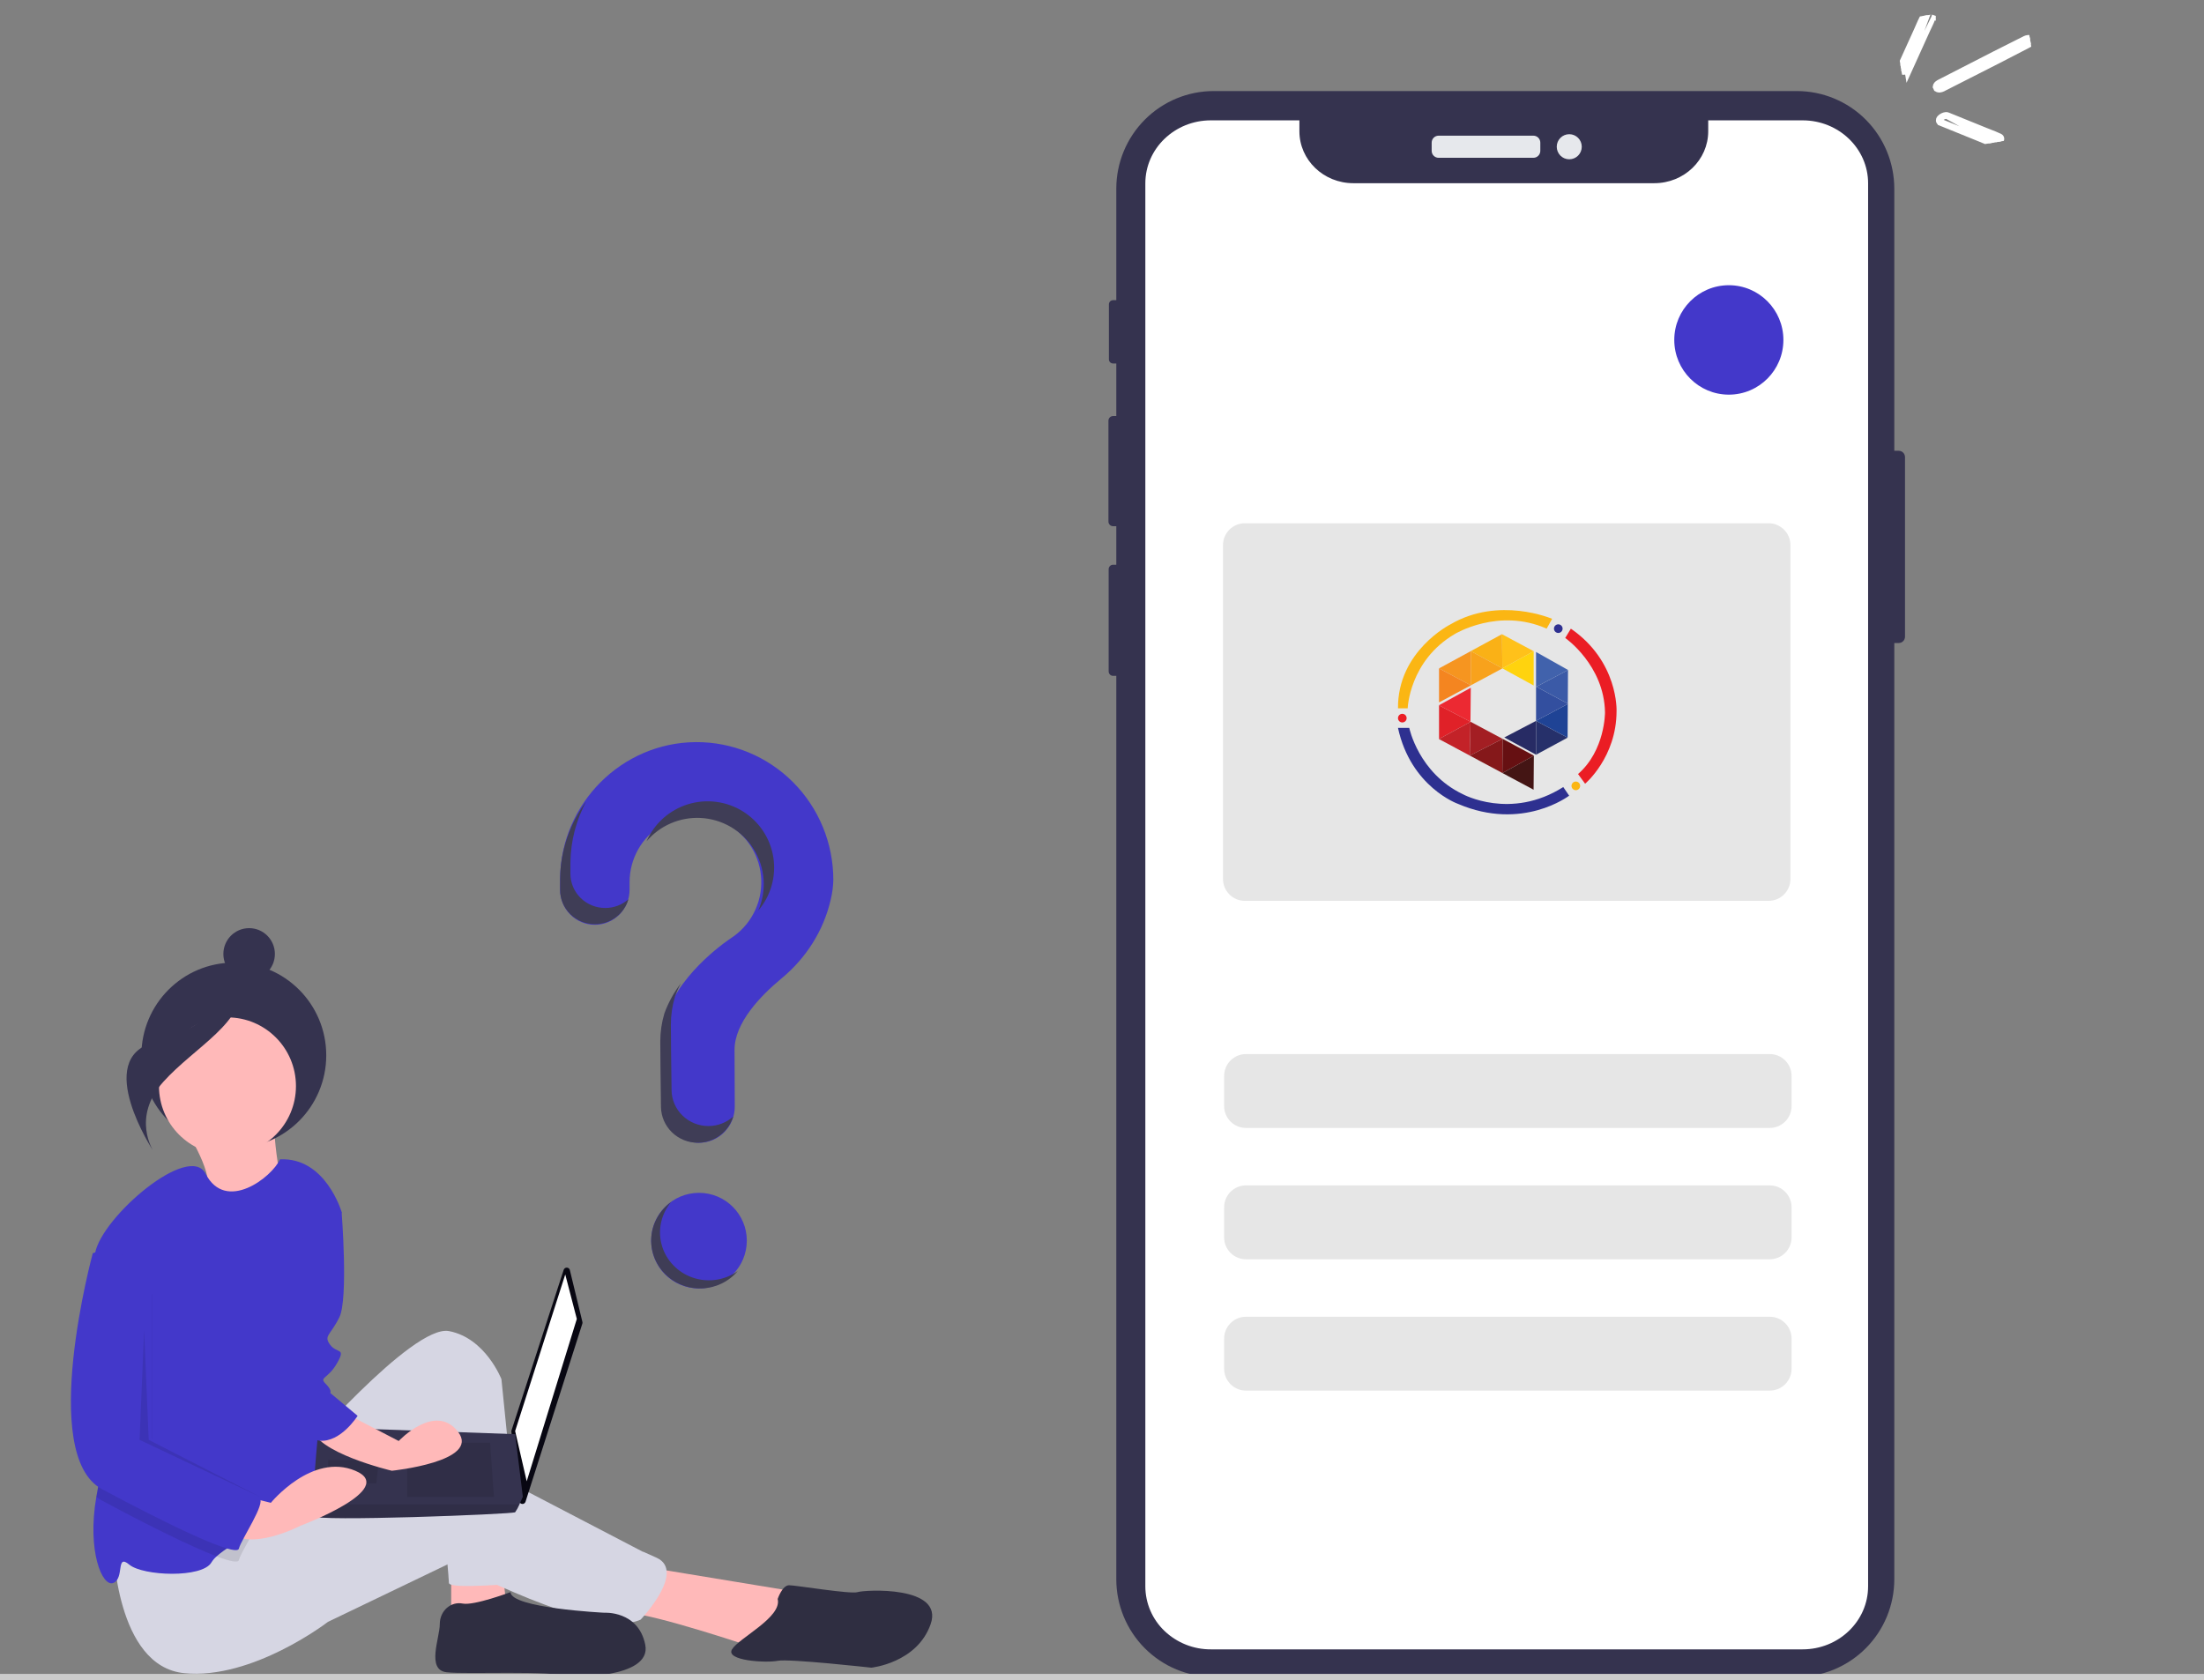 <svg width="484" height="369" viewBox="0 0 484 369" fill="none" xmlns="http://www.w3.org/2000/svg">
<rect x="0" y="0" width="484" height="369" fill="#808080" stroke="none"/>
<g clip-path="url(#clip0_13541_6226)">
<path d="M41.001 248.422C41.001 248.422 47.471 258.72 45.162 261.508C42.853 264.297 62.506 264.367 62.506 264.367C62.506 264.367 59.554 249.386 60.423 245.938L41.001 248.422Z" fill="#FFB9B9"/>
<path d="M51.346 252.154C62.556 252.154 71.644 243.038 71.644 231.793C71.644 220.548 62.556 211.432 51.346 211.432C40.136 211.432 31.049 220.548 31.049 231.793C31.049 243.038 40.136 252.154 51.346 252.154Z" fill="#35334F"/>
<path d="M99.085 342.154V354.225L111.117 351.709L110.115 343.16L99.085 342.154Z" fill="#FFB9B9"/>
<path d="M141.7 344.166L175.291 349.698L166.768 362.271C166.768 362.271 143.204 354.224 137.188 354.224C131.172 354.224 141.7 344.166 141.7 344.166Z" fill="#FFB9B9"/>
<path d="M65.494 320.025C65.494 320.025 90.562 290.856 98.584 292.364C106.605 293.873 110.115 302.926 110.115 302.926L114.627 347.686C114.627 347.686 98.584 349.195 98.584 347.686C98.584 346.177 95.576 313.99 95.576 313.99C95.576 313.99 72.012 366.295 59.478 331.593L65.494 320.025Z" fill="#D6D6E3"/>
<path d="M24.884 339.639C24.884 339.639 25.385 365.988 40.426 367.496C55.466 369.005 72.011 356.236 72.011 356.236L99.085 343.225C99.085 343.225 131.172 360.259 140.697 355.734C140.697 355.734 150.725 345.172 144.207 342.155C137.689 339.137 143.705 342.155 143.705 342.155L105.101 322.037C105.101 322.037 97.58 320.026 84.545 325.558C71.51 331.09 53.962 333.605 53.962 333.605L24.884 339.639Z" fill="#D6D6E3"/>
<path d="M49.952 253.639C58.259 253.639 64.993 246.884 64.993 238.551C64.993 230.218 58.259 223.463 49.952 223.463C41.645 223.463 34.911 230.218 34.911 238.551C34.911 246.884 41.645 253.639 49.952 253.639Z" fill="#FFB9B9"/>
<path d="M71.511 280.797L70.508 301.92C70.508 301.92 71.009 329.581 66.497 331.592C64.215 332.608 59.633 334.65 55.397 336.881C52.218 338.551 49.235 340.321 47.571 341.845C47.129 342.222 46.749 342.664 46.443 343.158C44.437 346.678 31.401 346.175 28.393 343.661C25.385 341.146 27.39 346.678 24.884 347.684C22.458 348.66 19.093 340.683 21.154 328.774C21.219 328.377 21.294 327.974 21.374 327.567C23.675 316.025 20.061 288.379 20.617 277.697C20.65 276.881 20.735 276.068 20.873 275.263C22.377 267.216 41.569 250.841 45.159 257.817C49.581 266.427 59.738 258.561 61.483 254.643C71.51 254.14 75.022 266.211 75.022 266.211L71.511 280.797Z" fill="#4338CA"/>
<path d="M112.12 349.698C112.12 349.698 104.098 352.716 101.592 352.212C99.085 351.709 96.578 353.722 96.578 356.739C96.578 359.757 93.57 366.798 98.082 367.301C102.595 367.804 121.148 366.798 125.156 368.307C125.156 368.307 143.205 368.81 141.7 361.266C140.196 353.722 132.676 354.225 132.676 354.225C132.676 354.225 112.12 353.218 112.12 349.698Z" fill="#2F2E41"/>
<path d="M170.779 351.207C170.779 351.207 171.782 348.189 173.286 348.189C174.79 348.189 186.822 350.201 188.327 349.699C189.831 349.196 207.378 348.189 204.37 356.74C201.362 365.29 191.335 366.295 191.335 366.295C191.335 366.295 173.286 364.284 170.779 364.786C168.272 365.288 159.248 364.786 160.752 362.272C162.256 359.757 171.782 355.231 170.779 351.207Z" fill="#2F2E41"/>
<path d="M125.14 278.968L127.896 290.35C127.927 290.477 127.922 290.61 127.882 290.734L115.405 329.846C115.355 330.001 115.254 330.133 115.119 330.222C114.984 330.311 114.822 330.35 114.662 330.334C114.501 330.318 114.35 330.248 114.235 330.134C114.119 330.021 114.046 329.871 114.027 329.71L112.301 314.474C112.29 314.372 112.3 314.27 112.332 314.173L123.784 278.916C123.832 278.769 123.927 278.641 124.053 278.553C124.18 278.465 124.331 278.42 124.485 278.426C124.639 278.432 124.787 278.488 124.907 278.586C125.026 278.684 125.11 278.818 125.147 278.969L125.14 278.968Z" fill="#080712"/>
<path d="M124.131 279.929L126.67 289.694L115.666 325.358L113.126 314.32L124.131 279.929Z" fill="white"/>
<path d="M68.686 333.001C69.109 334.274 112.703 332.577 113.127 332.152C113.496 331.62 113.808 331.051 114.058 330.453C114.456 329.604 114.82 328.755 114.82 328.755L113.127 315.007L69.956 313.47C69.956 313.47 68.877 325.121 68.656 330.453C68.581 331.301 68.591 332.155 68.686 333.001Z" fill="#35334F"/>
<path opacity="0.1" d="M107.624 316.867L108.471 328.755H89.425V316.867H107.624Z" fill="black"/>
<path opacity="0.1" d="M83.076 320.688L83.19 320.666L82.651 325.783H72.071V320.688H83.076Z" fill="black"/>
<path opacity="0.1" d="M68.685 333.001C69.108 334.275 112.703 332.577 113.126 332.152C113.495 331.62 113.807 331.051 114.057 330.454H68.655C68.58 331.302 68.59 332.155 68.685 333.001Z" fill="black"/>
<path d="M54.709 215.209C57.834 215.209 60.366 212.669 60.366 209.535C60.366 206.401 57.834 203.861 54.709 203.861C51.585 203.861 49.053 206.401 49.053 209.535C49.053 212.669 51.585 215.209 54.709 215.209Z" fill="#35334F"/>
<path d="M53.008 215.712C53.008 215.712 47.229 225.355 33.79 228.964C20.352 232.574 33.681 252.832 33.681 252.832C33.681 252.832 28.834 245.465 35.825 237.664C42.816 229.863 54.066 224.529 53.008 215.712Z" fill="#35334F"/>
<path opacity="0.1" d="M55.397 336.883C54.158 339.232 52.704 341.671 52.461 342.657C52.296 343.326 50.461 342.939 47.573 341.847C41.782 339.65 31.745 334.615 22.38 329.581C21.948 329.351 21.539 329.082 21.157 328.776C21.222 328.379 21.297 327.976 21.377 327.569C23.678 316.027 20.063 288.381 20.62 277.699L24.887 276.271L33.41 284.318V318.517C33.41 318.517 55.47 330.587 56.974 331.593C57.738 332.106 56.68 334.444 55.397 336.883Z" fill="black"/>
<path d="M74.017 309.464L87.556 316.505C87.556 316.505 95.578 307.955 100.591 314.493C105.605 321.032 86.052 323.043 86.052 323.043C86.052 323.043 69.006 319.02 68.504 313.488C68.003 307.956 74.017 309.464 74.017 309.464Z" fill="#FFB9B9"/>
<path d="M51.456 328.072L59.478 330.084C59.478 330.084 68.502 319.019 78.028 323.043C87.554 327.066 65.996 335.113 65.996 335.113C65.996 335.113 54.464 341.148 49.953 336.119C45.441 331.09 51.456 328.072 51.456 328.072Z" fill="#FFB9B9"/>
<path d="M69.004 261.686C69.506 262.189 75.02 266.212 75.02 266.212C75.02 266.212 76.525 285.323 74.519 289.35C72.513 293.376 71.01 293.373 72.514 295.385C74.018 297.396 76.023 295.888 74.018 299.408C72.013 302.929 70.007 302.426 71.511 303.935C73.016 305.444 72.514 305.946 72.514 305.946L78.531 310.976C78.531 310.976 74.84 316.873 70.167 316.439C65.495 316.005 61.484 293.373 61.484 293.373L69.004 261.686Z" fill="#4338CA"/>
<path d="M24.884 273.756L20.372 275.265C20.372 275.265 8.34 319.522 22.377 327.069C36.415 334.615 51.957 342.157 52.459 340.145C52.96 338.133 58.475 330.086 56.971 329.08C55.467 328.074 33.407 316.004 33.407 316.004V281.803L24.884 273.756Z" fill="#4338CA"/>
<path opacity="0.1" d="M31.652 292.113L30.649 316.253L57.221 328.827L32.655 316.253L31.652 292.113Z" fill="black"/>
<path d="M418.339 100.388V139.86C418.337 140.224 418.192 140.573 417.935 140.831C417.679 141.089 417.33 141.234 416.967 141.236H415.991V346.859C415.991 349.677 415.437 352.467 414.363 355.07C413.288 357.673 411.712 360.038 409.726 362.03C407.74 364.023 405.382 365.603 402.787 366.681C400.193 367.759 397.411 368.314 394.603 368.314H266.521C263.713 368.314 260.932 367.759 258.338 366.681C255.743 365.602 253.386 364.022 251.4 362.029C249.415 360.037 247.84 357.672 246.766 355.069C245.692 352.466 245.139 349.677 245.139 346.859V148.446H244.433C244.176 148.447 243.93 148.345 243.748 148.164C243.566 147.982 243.463 147.736 243.462 147.479V125.014C243.462 124.756 243.564 124.509 243.746 124.326C243.928 124.143 244.175 124.041 244.433 124.041H245.139V115.579H244.427C244.157 115.577 243.9 115.469 243.71 115.278C243.521 115.086 243.414 114.827 243.414 114.557V92.4C243.415 92.13 243.522 91.872 243.711 91.682C243.901 91.492 244.158 91.385 244.427 91.384H245.139V79.834H244.415C244.176 79.834 243.948 79.739 243.779 79.57C243.611 79.401 243.516 79.172 243.516 78.933V66.841C243.515 66.601 243.61 66.371 243.778 66.201C243.947 66.031 244.176 65.935 244.415 65.934H245.139V41.45C245.14 35.762 247.392 30.306 251.402 26.284C255.412 22.261 260.85 20.002 266.521 20.001H394.603C400.274 20.001 405.713 22.261 409.724 26.283C413.735 30.305 415.989 35.761 415.991 41.45V99.011H416.967C417.33 99.013 417.679 99.159 417.935 99.416C418.192 99.674 418.337 100.023 418.339 100.388Z" fill="#35334F"/>
<path d="M336.731 29.8H315.919C315.078 29.8 314.396 30.484 314.396 31.328V33.132C314.396 33.976 315.078 34.66 315.919 34.66H336.731C337.573 34.66 338.254 33.976 338.254 33.132V31.328C338.254 30.484 337.573 29.8 336.731 29.8Z" fill="#E6E8EC"/>
<path d="M344.61 34.987C346.128 34.987 347.358 33.753 347.358 32.23C347.358 30.708 346.128 29.474 344.61 29.474C343.093 29.474 341.862 30.708 341.862 32.23C341.862 33.753 343.093 34.987 344.61 34.987Z" fill="#E6E8EC"/>
<path d="M410.235 40.279V348.431C410.232 356.075 403.793 362.271 395.853 362.271H265.899C262.114 362.289 258.468 360.84 255.724 358.225C254.398 356.962 253.342 355.443 252.619 353.76C251.895 352.076 251.52 350.262 251.517 348.429V40.279C251.517 32.632 257.956 26.433 265.9 26.433H285.35V28.837C285.35 35.134 290.652 40.238 297.193 40.238H363.283C369.824 40.238 375.126 35.134 375.126 28.837V26.433H395.855C403.8 26.433 410.241 32.631 410.238 40.279L410.235 40.279Z" fill="white"/>
<path d="M273.613 231.519H388.64C389.911 231.519 391.13 232.025 392.029 232.927C392.928 233.828 393.433 235.051 393.433 236.326V242.937C393.433 244.212 392.928 245.435 392.029 246.337C391.13 247.238 389.911 247.745 388.64 247.745H273.613C272.342 247.745 271.123 247.238 270.224 246.337C269.325 245.435 268.82 244.212 268.82 242.937V236.326C268.82 235.051 269.325 233.828 270.224 232.927C271.123 232.025 272.342 231.519 273.613 231.519Z" fill="#E6E6E6"/>
<path d="M273.613 260.365H388.64C389.911 260.365 391.13 260.872 392.029 261.774C392.928 262.675 393.433 263.898 393.433 265.173V271.784C393.433 273.059 392.928 274.282 392.029 275.184C391.13 276.085 389.911 276.592 388.64 276.592H273.613C272.342 276.592 271.123 276.085 270.224 275.184C269.325 274.282 268.82 273.059 268.82 271.784V265.173C268.82 263.898 269.325 262.675 270.224 261.774C271.123 260.872 272.342 260.365 273.613 260.365Z" fill="#E6E6E6"/>
<path d="M273.613 289.212H388.64C389.911 289.212 391.13 289.719 392.029 290.62C392.928 291.522 393.433 292.745 393.433 294.02V300.631C393.433 301.906 392.928 303.129 392.029 304.03C391.13 304.932 389.911 305.438 388.64 305.438H273.613C272.342 305.438 271.123 304.932 270.224 304.03C269.325 303.129 268.82 301.906 268.82 300.631V294.02C268.82 292.745 269.325 291.522 270.224 290.62C271.123 289.719 272.342 289.212 273.613 289.212Z" fill="#E6E6E6"/>
<path d="M379.653 86.683C386.27 86.683 391.635 81.302 391.635 74.664C391.635 68.026 386.27 62.645 379.653 62.645C373.035 62.645 367.671 68.026 367.671 74.664C367.671 81.302 373.035 86.683 379.653 86.683Z" fill="#4338CA"/>
<path d="M273.363 114.929H388.39C389.661 114.929 390.88 115.436 391.779 116.338C392.678 117.239 393.183 118.462 393.183 119.737V193.056C393.183 194.331 392.678 195.554 391.779 196.456C390.88 197.357 389.661 197.864 388.39 197.864H273.363C272.092 197.864 270.873 197.357 269.974 196.456C269.075 195.554 268.57 194.331 268.57 193.056V119.737C268.57 118.462 269.075 117.239 269.974 116.338C270.873 115.436 272.092 114.929 273.363 114.929Z" fill="#E6E6E6"/>
<path d="M484 367.654H-48V369.001H484V367.654Z" fill="#CCCCCC"/>
<path d="M153.5 283C159.299 283 164 278.299 164 272.5C164 266.701 159.299 262 153.5 262C147.701 262 143 266.701 143 272.5C143 278.299 147.701 283 153.5 283Z" fill="#4338CA"/>
<path d="M152.783 163.001C136.536 163.117 123.234 176.436 123.003 192.824C123.001 192.976 123 194.039 123 195.431C123 197.471 123.804 199.428 125.234 200.871C126.664 202.313 128.603 203.124 130.626 203.124C131.628 203.124 132.621 202.925 133.547 202.537C134.473 202.15 135.315 201.582 136.023 200.867C136.732 200.151 137.294 199.302 137.677 198.367C138.06 197.432 138.256 196.431 138.255 195.419C138.255 194.473 138.254 193.817 138.254 193.777C138.254 191.244 138.907 188.755 140.149 186.554C141.392 184.353 143.181 182.516 145.34 181.224C147.5 179.932 149.955 179.23 152.466 179.186C154.976 179.142 157.455 179.757 159.657 180.973C161.86 182.188 163.711 183.961 165.029 186.117C166.347 188.273 167.085 190.738 167.172 193.269C167.259 195.8 166.691 198.311 165.525 200.554C164.358 202.797 162.633 204.694 160.519 206.061L160.521 206.064C160.521 206.064 149.667 213.113 146.358 222.783L146.361 222.783C145.779 224.764 145.484 226.82 145.486 228.886C145.486 229.735 145.535 237.167 145.631 243.198C145.665 245.279 146.508 247.264 147.978 248.723C149.449 250.183 151.43 251 153.493 251C154.53 251 155.556 250.793 156.514 250.391C157.471 249.99 158.34 249.401 159.07 248.659C159.801 247.917 160.379 247.037 160.772 246.069C161.164 245.101 161.363 244.064 161.356 243.018C161.323 237.495 161.305 231.063 161.305 230.596C161.305 224.658 166.983 218.742 171.647 214.884C177.018 210.441 180.883 204.387 182.435 197.558C182.779 196.152 182.968 194.712 183 193.264C183 189.271 182.217 185.318 180.696 181.632C179.174 177.946 176.945 174.6 174.136 171.787C171.328 168.974 167.995 166.749 164.33 165.241C160.665 163.733 156.741 162.972 152.783 163.001Z" fill="#4338CA"/>
<path d="M132.907 199.432C130.88 199.432 128.936 198.639 127.503 197.228C126.07 195.817 125.265 193.903 125.265 191.908C125.265 190.547 125.266 189.506 125.268 189.358C125.332 184.697 126.525 180.117 128.746 176C125.096 180.92 123.089 186.834 123.003 192.926C123.001 193.074 123 194.114 123 195.475C123 197.471 123.805 199.385 125.238 200.796C126.672 202.207 128.615 203 130.642 203C132.308 202.999 133.928 202.464 135.256 201.474C136.584 200.484 137.547 199.095 138 197.517C136.601 198.752 134.787 199.435 132.907 199.432Z" fill="#3F3D56"/>
<path d="M153.813 179.657C156.174 179.769 158.473 180.451 160.511 181.645C162.55 182.838 164.267 184.506 165.516 186.507C166.766 188.508 167.509 190.781 167.683 193.131C167.857 195.481 167.456 197.838 166.515 200C167.876 198.406 168.877 196.538 169.448 194.524C170.02 192.51 170.149 190.396 169.827 188.328C169.505 186.259 168.74 184.284 167.583 182.537C166.426 180.79 164.905 179.313 163.123 178.205C161.341 177.098 159.341 176.386 157.258 176.119C155.176 175.852 153.06 176.036 151.055 176.658C149.05 177.28 147.204 178.326 145.641 179.724C144.078 181.122 142.836 182.84 142 184.76C143.446 183.064 145.263 181.722 147.311 180.838C149.359 179.953 151.584 179.549 153.813 179.657Z" fill="#3F3D56"/>
<path d="M155.56 247.327C153.438 247.328 151.401 246.504 149.888 245.035C148.375 243.565 147.508 241.567 147.474 239.471C147.375 233.398 147.324 225.916 147.324 225.061C147.323 222.98 147.626 220.911 148.225 218.916L148.222 218.915C148.575 217.914 149.002 216.94 149.499 216C147.974 218.007 146.76 220.228 145.898 222.588L145.9 222.589C145.302 224.584 144.999 226.653 145 228.734C145 229.589 145.051 237.071 145.149 243.144C145.184 245.24 146.051 247.238 147.564 248.707C149.077 250.177 151.114 251 153.236 251C154.986 251 156.688 250.439 158.088 249.402C159.488 248.366 160.51 246.909 161 245.25C159.513 246.589 157.573 247.33 155.56 247.327Z" fill="#3F3D56"/>
<path d="M151.385 280.336C149.861 279.686 148.512 278.697 147.444 277.449C146.376 276.2 145.62 274.725 145.233 273.141C144.847 271.557 144.842 269.907 145.219 268.32C145.595 266.734 146.343 265.255 147.403 264C146.174 264.879 145.15 266.004 144.399 267.3C143.647 268.596 143.186 270.034 143.046 271.519C142.905 273.003 143.089 274.499 143.584 275.909C144.079 277.318 144.874 278.608 145.917 279.694C146.961 280.779 148.227 281.635 149.634 282.204C151.04 282.773 152.554 283.042 154.075 282.995C155.596 282.947 157.089 282.583 158.456 281.926C159.822 281.27 161.03 280.337 162 279.188C160.487 280.271 158.711 280.947 156.849 281.148C154.987 281.35 153.103 281.07 151.385 280.336Z" fill="#3F3D56"/>
<g clip-path="url(#clip1_13541_6226)">
<path d="M418.772 15.728C418.562 15.826 418.337 15.892 418.133 15.917L418.133 15.917C417.945 15.94 417.657 15.935 417.413 15.815C417.281 15.75 417.118 15.628 417.037 15.414C416.954 15.195 416.994 14.98 417.072 14.81C417.072 14.81 417.072 14.81 417.072 14.81L419.591 9.255L419.591 9.255L420.81 6.567C420.933 6.296 421.055 6.013 421.179 5.726C421.475 5.041 421.784 4.327 422.147 3.662C422.296 3.388 422.535 3.187 422.771 3.051C423.01 2.913 423.282 2.82 423.542 2.787M418.772 15.728L423.542 2.787M418.772 15.728L418.899 16.487L419.576 14.992L422.091 9.437L422.091 9.436L423.31 6.749C423.43 6.485 423.56 6.213 423.692 5.935C424.014 5.262 424.35 4.556 424.602 3.846M418.772 15.728L424.602 3.846M423.542 2.787C423.542 2.787 423.542 2.787 423.542 2.787L423.605 3.283L423.542 2.787L423.542 2.787ZM424.602 3.846C424.602 3.847 424.601 3.847 424.601 3.848L424.131 3.678L424.602 3.845C424.602 3.845 424.602 3.846 424.602 3.846Z" fill="white" stroke="white"/>
<path d="M426.702 19.611L427.125 19.389C428.912 18.478 430.702 17.57 432.494 16.662C436.825 14.466 441.161 12.268 445.461 10.011C445.569 9.956 445.805 9.832 445.996 9.663C446.092 9.578 446.209 9.453 446.282 9.288C446.363 9.106 446.387 8.878 446.282 8.649L446.282 8.649L446.28 8.643C446.171 8.412 445.976 8.29 445.798 8.235C445.632 8.183 445.465 8.183 445.334 8.196C445.074 8.22 444.816 8.308 444.664 8.383L444.664 8.383C440.149 10.625 435.663 12.931 431.182 15.234C429.415 16.142 427.648 17.05 425.881 17.953L425.881 17.953L425.879 17.954C425.767 18.012 425.52 18.141 425.322 18.317C425.223 18.405 425.103 18.533 425.029 18.703C424.947 18.891 424.926 19.123 425.035 19.354L425.487 19.141L425.033 19.351C425.143 19.588 425.341 19.713 425.521 19.769C425.691 19.823 425.862 19.823 425.998 19.811C426.266 19.787 426.539 19.696 426.702 19.611Z" fill="white" stroke="white"/>
<path d="M437.715 31.255C437.014 31.026 436.327 30.736 435.643 30.448C435.366 30.331 435.089 30.214 434.811 30.101M437.715 31.255L427.562 25.646C427.046 25.438 425.581 26.362 426.337 26.67L426.341 26.67M437.715 31.255C438.052 31.362 438.512 31.161 438.774 30.969L437.715 31.255ZM434.811 30.101L432.019 28.97L426.341 26.67M434.811 30.101L434.623 30.565M434.811 30.101L431.831 29.433M426.341 26.67L426.338 26.677L426.153 27.133L426.284 27.186M426.341 26.67L426.424 27.163L426.42 27.163L426.284 27.186M426.284 27.186L431.831 29.433M426.284 27.186L426.28 27.187L426.148 27.133C425.994 27.071 425.824 26.964 425.718 26.779C425.604 26.581 425.607 26.371 425.659 26.204C425.748 25.915 425.99 25.696 426.179 25.56C426.389 25.407 426.645 25.277 426.897 25.198C427.122 25.127 427.453 25.063 427.749 25.183L427.749 25.183L433.521 27.523L433.521 27.523L436.313 28.655C436.313 28.655 436.313 28.655 436.313 28.655C436.563 28.755 436.819 28.855 437.08 28.956C437.797 29.235 438.544 29.525 439.244 29.873C439.341 29.921 439.44 29.994 439.516 30.104C439.593 30.216 439.628 30.34 439.631 30.457C439.638 30.668 439.546 30.839 439.486 30.933C439.359 31.133 439.17 31.299 439.068 31.373C438.897 31.498 438.67 31.622 438.425 31.7C438.188 31.776 437.873 31.829 437.564 31.731L437.56 31.73L437.56 31.73C436.837 31.494 436.12 31.192 435.428 30.9C435.156 30.785 434.887 30.672 434.624 30.565C434.624 30.565 434.623 30.565 434.623 30.565M431.831 29.433L432.019 28.97L431.831 29.433M431.831 29.433L431.831 29.433M434.623 30.565L431.831 29.433M434.623 30.565L431.831 29.433" fill="white" stroke="white"/>
</g>
<path d="M336.796 143.033V143.037L329.925 146.805L329.923 146.804H329.921L329.831 139.301L336.796 143.033Z" fill="#FFC11A"/>
<path d="M329.921 146.804L322.991 143.013L329.823 139.299L329.831 139.301L329.921 146.804Z" fill="#FAB116"/>
<path d="M329.924 146.804V146.807L329.125 147.243L329.039 147.29L322.999 150.531H322.998L322.986 150.523V143.017L322.992 143.013L329.922 146.804H329.924Z" fill="#F8A21C"/>
<path d="M322.987 143.017V150.523L316.014 146.813V146.807L322.987 143.017Z" fill="#F69520"/>
<path d="M322.987 150.523V150.538L316.014 154.278V146.813L322.987 150.523Z" fill="#F48520"/>
<path d="M336.796 143.038V150.567L331.847 147.858L329.938 146.808L329.932 146.81L329.925 146.806L336.796 143.038Z" fill="#FFD30E"/>
<path d="M337.339 158.337V165.757L337.315 165.77L330.342 161.978L337.315 158.337V158.328L337.32 158.326L337.339 158.337Z" fill="#272B64"/>
<path d="M344.248 162.018L337.339 165.758V158.338L344.248 162.018Z" fill="#26306A"/>
<path d="M344.291 154.617L344.25 162.018H344.248L337.339 158.338V158.315L344.291 154.617Z" fill="#1F4395"/>
<path d="M344.294 154.558L344.292 154.617L337.34 158.315L337.321 158.327L337.315 158.325V150.871L337.377 150.837L344.294 154.558Z" fill="#334F9F"/>
<path d="M344.335 147.168L344.294 154.558L337.377 150.837L344.335 147.168Z" fill="#3B5AA7"/>
<path d="M344.335 147.153V147.168L337.377 150.837L337.315 150.803V143.204L344.335 147.153Z" fill="#4162AC"/>
<path d="M322.915 158.516L322.928 158.524V158.533L316.014 154.93V154.896L322.987 151.061L322.915 158.516Z" fill="#EC2932"/>
<path d="M322.928 158.533L322.927 158.557L316.014 162.307V154.93L322.928 158.533Z" fill="#E02128"/>
<path d="M322.927 158.557L322.761 165.951L316.014 162.339V162.307L322.927 158.557Z" fill="#C32228"/>
<path d="M329.972 162.288L322.78 165.962L322.761 165.951L322.926 158.557L322.95 158.544L322.96 158.54L329.972 162.288Z" fill="#A31E23"/>
<path d="M329.993 162.3L329.918 169.786L322.779 165.963L329.972 162.288L329.993 162.3Z" fill="#85181A"/>
<path d="M336.836 165.959V165.976L329.935 169.794L329.918 169.785L329.993 162.299L336.836 165.959Z" fill="#661012"/>
<path d="M336.836 165.975L336.778 173.459L329.935 169.794L336.836 165.975Z" fill="#441514"/>
<path d="M342.201 139.026C342.725 139.026 343.149 138.602 343.149 138.078C343.149 137.554 342.725 137.129 342.201 137.129C341.677 137.129 341.252 137.554 341.252 138.078C341.252 138.602 341.677 139.026 342.201 139.026Z" fill="#2E3090"/>
<path d="M307.949 158.681C308.473 158.681 308.897 158.257 308.897 157.733C308.897 157.209 308.473 156.784 307.949 156.784C307.425 156.784 307 157.209 307 157.733C307 158.257 307.425 158.681 307.949 158.681Z" fill="#EB1D24"/>
<path d="M346.052 173.561C346.576 173.561 347.001 173.136 347.001 172.612C347.001 172.088 346.576 171.663 346.052 171.663C345.528 171.663 345.104 172.088 345.104 172.612C345.104 173.136 345.528 173.561 346.052 173.561Z" fill="#FBB613"/>
<path d="M307.002 155.578H309.128C309.128 155.578 309.472 145.119 319.473 139.256C319.473 139.256 329.07 133.395 339.644 138.078L340.85 135.924C340.85 135.924 329.185 130.867 318.496 137.152C318.506 137.145 306.887 142.992 307.002 155.578Z" fill="#FBB613"/>
<path d="M307 159.874H309.472C309.472 159.874 311.507 169.783 321.196 174.421C321.196 174.421 331.715 180.213 343.294 172.87L344.587 174.765C344.587 174.765 334.356 182.64 320.166 176.559C320.163 176.566 309.818 172.877 307 159.874Z" fill="#2E3090"/>
<path d="M344.961 138.084L343.725 140.124C343.725 140.124 352.287 146.079 352.46 156.467C352.46 156.467 352.518 164.802 346.54 170.013L348.092 172.139C348.092 172.139 355.003 166.334 354.997 156.172C354.997 156.159 355.439 145.292 344.961 138.084Z" fill="#EB1D24"/>
</g>
<defs>
<clipPath id="clip0_13541_6226">
<rect width="484" height="369" fill="white"/>
</clipPath>
<clipPath id="clip1_13541_6226">
<rect width="29" height="30" fill="white" transform="translate(415.717 4.608) rotate(-9.53)"/>
</clipPath>
</defs>
</svg>
